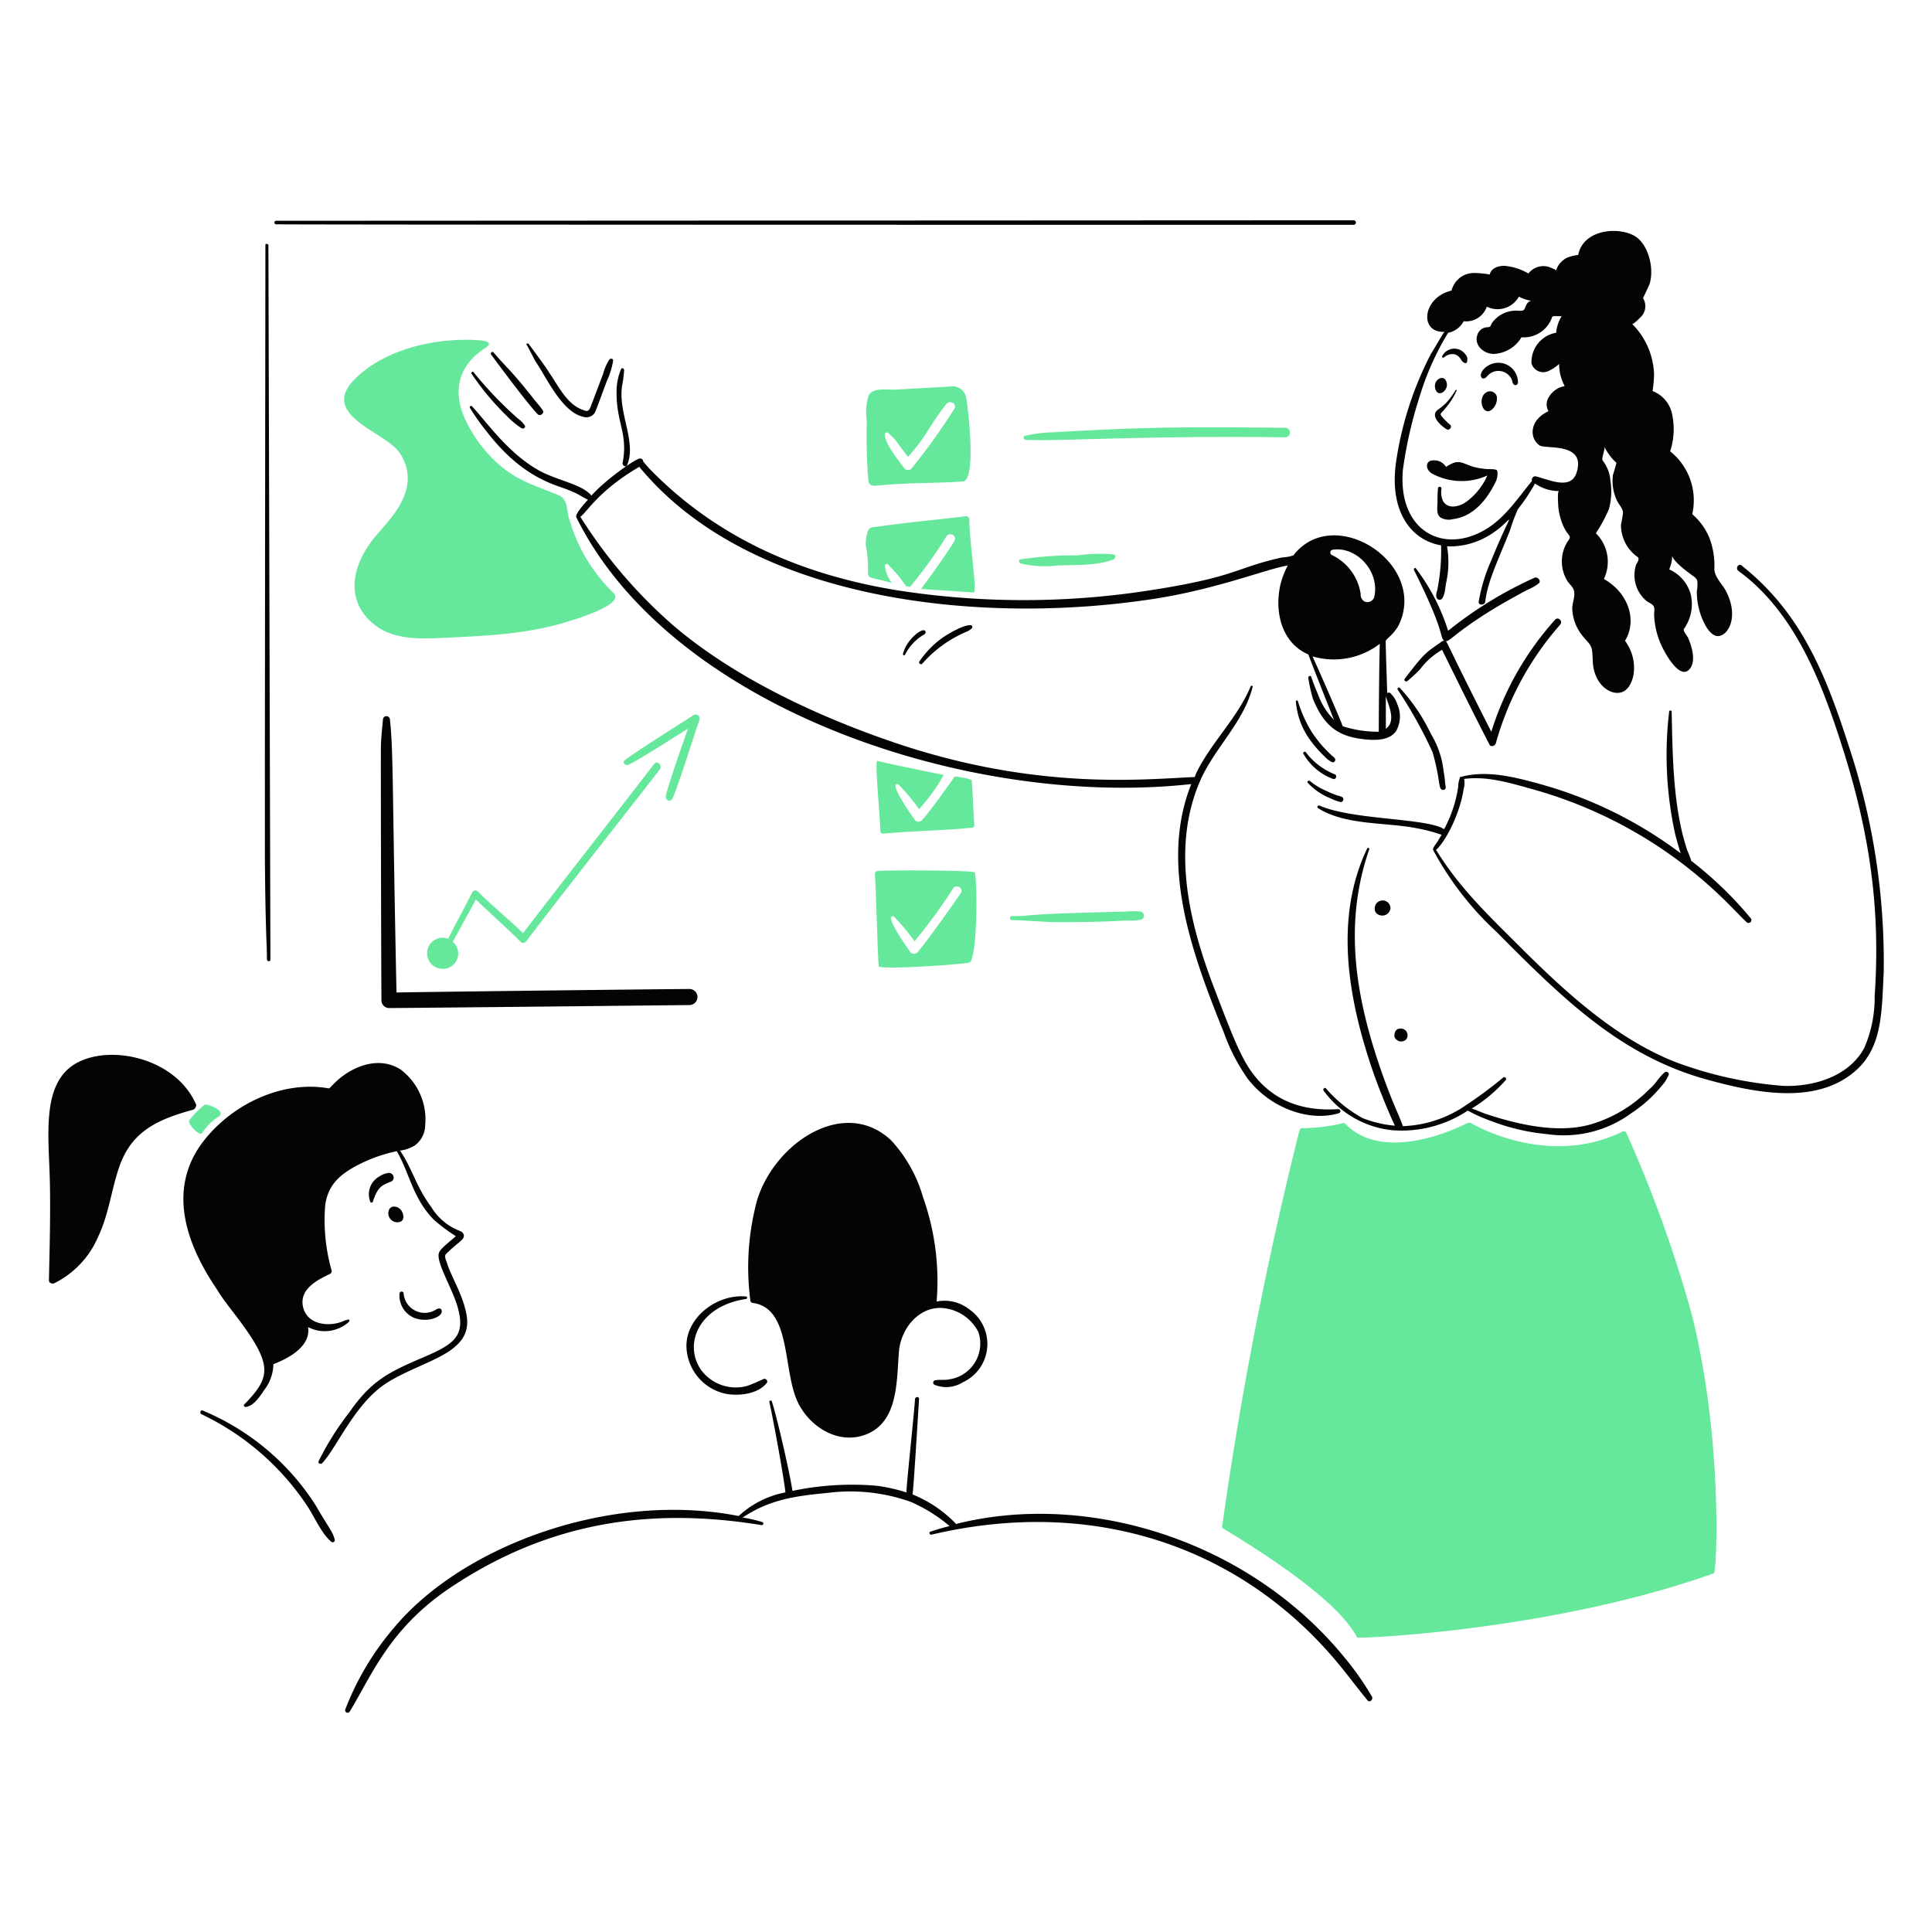 <svg viewBox="0 0 82 82" height="82" width="82" xmlns="http://www.w3.org/2000/svg"><g transform="matrix(0.41,0,0,0.41,0,0)"><path d="M149.179,56.453a20.329,20.329,0,0,1-.417,4.733,1.017,1.017,0,0,0-.052.677.331.331,0,0,0,.521.156c.364-.365.375-1.194.468-1.665a9.809,9.809,0,0,0,.1-3.8,7.685,7.685,0,0,0,3.484-.676c3.5-1.583,3.857-4.652,1.093,2.133a17.724,17.724,0,0,0-1.3,4.265c-.055.415.625.416.677,0,.253-2.059,1.152-3.857,2.548-7.334a19.176,19.176,0,0,1,.832-2.236,18.606,18.606,0,0,0,1.769-2.653,4.3,4.3,0,0,0,2.5.78c-.208,0-.1,1.249-.1,1.405a6.133,6.133,0,0,0,.676,2.5c.4.78.778.718.312,1.3a3.868,3.868,0,0,0,0,4.161c.258.366.676.676.676,1.144.052.573-.208,1.093-.208,1.665a4.764,4.764,0,0,0,1.145,2.912c.32.41.788.779.884,1.3.114.622.052,1.2.156,1.82.375,2.25,2.256,3.169,3.276,2.445,1.066-.757,1.421-3.255,0-5.15,1.232-1.989.49-4.869-2.184-6.4a4.137,4.137,0,0,0-.832-4.733,15.415,15.415,0,0,0,1.352-2.5,6.907,6.907,0,0,0,.156-2.913,3.786,3.786,0,0,0-.78-2.08c-.208-.208.26-1.2.156-1.457a5.6,5.6,0,0,0,1.248,1.665s-.312,1.144-.364,1.248a4.743,4.743,0,0,0,.416,2.652c.159.363.624.833.624,1.249a10.412,10.412,0,0,1-.208,1.248,4.056,4.056,0,0,0,1.769,3.381c.156.208-.1.572-.208.78a3.478,3.478,0,0,0,1.092,3.745c.205.159.52.26.676.468.208.208.1.676.1.936a8.306,8.306,0,0,0,1.04,3.745c.366.675,1.717,3.016,2.653,1.872.654-.8.241-2.214-.156-3.173-.107-.258-.52-.676-.468-.936a4.441,4.441,0,0,0,.728-3.589,3.99,3.99,0,0,0-2.237-2.6,3.489,3.489,0,0,0,.312-1.456c0,.516,1.453,1.624,1.873,1.924.26.208.616.366.728.728a4.227,4.227,0,0,1-.052,1.092,7.3,7.3,0,0,0,.936,3.589c.307.524.835,1.2,1.508.988,1.025-.328,1.813-2.24.573-4.629-.354-.681-1.2-1.456-1.2-2.288a8.018,8.018,0,0,0-.52-3.225,6.588,6.588,0,0,0-1.768-2.444,6.476,6.476,0,0,0-2.289-6.5,7.417,7.417,0,0,0,.156-4.056,3.264,3.264,0,0,0-1.976-2.185,15.126,15.126,0,0,0,.156-1.664,7.719,7.719,0,0,0-2.288-5.3c.1.156.884-.676.988-.78a1.569,1.569,0,0,0,.156-1.873s.626-1.3.676-1.456c.523-1.652-.135-4.348-1.768-5.1-1.925-.883-5.15-.364-5.618,2.08a5.582,5.582,0,0,0-1.092.26,2.235,2.235,0,0,0-1.2,1.353c0-.1-.624-.312-.728-.364a1.955,1.955,0,0,0-2.133.676,5.934,5.934,0,0,0-2.34-.781c-.623-.064-1.508.157-1.664.885a9.594,9.594,0,0,0-1.717-.156,2.387,2.387,0,0,0-2.236,1.82c-3.055.705-3.392,4.459-.676,4.265-.143,0-.388.544-1.457,2.288a35.235,35.235,0,0,0-3.64,11.391C143.837,53.149,146.228,55.962,149.179,56.453Zm-3.953-7.8a43.294,43.294,0,0,1,1.716-7.542,28.536,28.536,0,0,1,2.965-6.657,2.341,2.341,0,0,0,1.612-1.2,2.252,2.252,0,0,0,2.393-1.509,2.529,2.529,0,0,0,3.328-1.04,3.617,3.617,0,0,0,1.252.423c-.567.163-.574.877-.784.981-.156.1-.52.052-.676.052a3.049,3.049,0,0,0-2.6,1.3c-.128.254-.113.416-.468.416a1.119,1.119,0,0,0-1.041.832c-.347,1.1.78,1.974,1.769,1.924a3.5,3.5,0,0,0,2.808-1.716,3.107,3.107,0,0,0,2.809-1.352c.647-.97-.045-.832,1.352-.832a3.954,3.954,0,0,0-.572,1.716,3.067,3.067,0,0,0-2.548,3.173,1.271,1.271,0,0,0,1.872.728,4.168,4.168,0,0,0,.988-.676,4.711,4.711,0,0,0,.468,2.08c.052.052.052.156.1.208-.052.052-.208.052-.208.052a2.4,2.4,0,0,0-1.56,1.352,1.389,1.389,0,0,0,.1,1.2c-2.012.938-1.987,2.8-.936,3.536.615.429,4.841-.363,3.848,2.809-.569,1.821-2.71.8-4.16.416-.366-.1-.52.208-.468.468-1.457,1.768-2.752,3.752-4.681,4.941C149.5,57.459,144.69,55.037,145.226,48.652Z" fill="#040404"></path><path d="M147.93,48.756l.208.208a6.421,6.421,0,0,0,5.826.26,6.65,6.65,0,0,1-2.081,2.652c-.671.527-1.924.937-2.5,0a2.211,2.211,0,0,1-.156-1.3.186.186,0,0,0-.364-.052,12.672,12.672,0,0,0-.052,1.4c0,.469-.157,1.249.26,1.613a1.626,1.626,0,0,0,1.3.208c2.028-.232,3.45-1.855,4.369-3.693a1.94,1.94,0,0,0,.26-1.3c-.055-.26-.988-.156-1.2-.208-2.479-.191-2.375-1.364-4.109-.208a1.42,1.42,0,0,0-1.353-.676C147.67,47.664,147.566,48.34,147.93,48.756Z" fill="#040404"></path><path d="M149.751,44.439c.258.158.624-.208.364-.468a6.289,6.289,0,0,1-.832-.832c-.351-.351.024-.427.26-.78a7.545,7.545,0,0,0,1.248-1.925c.052-.052-.052-.1-.1-.052a8.289,8.289,0,0,1-.78,1.092c-.771.9-1.249.891-1.353,1.353C148.428,43.39,149.219,44.113,149.751,44.439Z" fill="#040404"></path><path d="M153.912,40.59c-1.041.52-.417,2.653.572,1.769a1.519,1.519,0,0,0,.468-1.3A.722.722,0,0,0,153.912,40.59Z" fill="#040404"></path><path d="M148.554,40.122c.213,1.3,1.694.171,1.093-.78C149.315,38.818,148.422,39.314,148.554,40.122Z" fill="#040404"></path><path d="M149.491,37a1.24,1.24,0,0,1,1.144-.312,1.159,1.159,0,0,1,.624.572c.1.159.52.573.624.157,0-.285.138-.435-.364-.937a1.4,1.4,0,0,0-2.236.416C149.231,37,149.387,37.053,149.491,37Z" fill="#040404"></path><path d="M153.547,39.186c.209,0,.313-.156.469-.312a1.509,1.509,0,0,1,2.5.468c.052.156.052.364.208.468.156.156.416,0,.416-.208a2.034,2.034,0,0,0-3.224-1.664c-.313.208-.781.728-.573,1.092A.232.232,0,0,0,153.547,39.186Z" fill="#040404"></path><path d="M154.848,76.946a31.216,31.216,0,0,1,6.657-12.275c.315-.362-.2-.878-.52-.52a31.228,31.228,0,0,0-6.605,11.6c-4.62-9.085-4.57-9.362-4.733-9.362.47,0,1.07-.954,4.837-3.276,1.523-.939,3.579-2.023,3.588-2.029a5.6,5.6,0,0,0,1.2-.676c.31-.262-.052-.676-.364-.624a41.372,41.372,0,0,0-9,5.513,21.115,21.115,0,0,0-3.329-6.449c-.1-.156-.26.052-.208.156,3.322,6.645,2.6,6.811,3.121,7.333a.313.313,0,0,0-.208.052c-1.691,1.208-1.669,1.009-3.849,3.849a.184.184,0,0,0,.26.26,14.17,14.17,0,0,0,1.3-1.2,7.448,7.448,0,0,1,2.289-2.028c1.612,3.276,3.224,6.553,4.889,9.778C154.276,77.362,154.744,77.258,154.848,76.946Z" fill="#040404"></path><path d="M137.268,112.677c-.1-.156-.364.052-.26.208a10.04,10.04,0,0,0,7.074,4.109,12.311,12.311,0,0,0,7.281-1.665c1.208-.638-.562-.448,4.213,1.145a21.952,21.952,0,0,0,4.629.936,11.816,11.816,0,0,0,8.686-2.185,13.86,13.86,0,0,0,3.12-2.808,3.979,3.979,0,0,0,.728-1.144c.1-.261-.26-.416-.416-.26-.623.519-.881,1.159-1.612,1.768a14.008,14.008,0,0,1-6.137,3.641c-3.34.926-7.394,0-10.714-1.093-.516-.169-.989-.416-1.509-.572a15.374,15.374,0,0,0,3.537-2.964.191.191,0,0,0-.26-.26,46.026,46.026,0,0,1-4,2.964,12.252,12.252,0,0,1-6.4,2.081c-.459-1.3-1-2.209-2.133-5.409-2.729-7.748-4.08-15.368-1.352-23.249a.117.117,0,0,0-.208-.1c-3.416,7.15-2.022,15.414.52,22.885.635,1.867,1.669,4.4,2.341,5.825a11.952,11.952,0,0,1-3.329-.78A13.707,13.707,0,0,1,137.268,112.677Z" fill="#040404"></path><path d="M133.887,57.494a4.057,4.057,0,0,1-1.144.208c-5.008,1.1-4.575,2.03-14.2,3.484a84.77,84.77,0,0,1-25.8-.1c-9.692-1.6-18.382-5.324-25.329-12.378-.31-.315-.572-.624-.832-.936a.31.31,0,0,0-.312-.312c-.414-.035-3.623,2.223-5.045,3.848-.965-1.205-3.622-1.571-5.514-2.652-3.266-1.868-5.427-5.123-6.865-6.606-.1-.1-.26.052-.208.157a24.123,24.123,0,0,0,1.768,2.5c3.993,5.154,7.449,5.493,8.842,6.189.572.208,1.04.572,1.612.832-.22.276-1.369,1.471-1.2,1.821,9.818,19.839,40.8,30.158,63.661,27.617-3.346,8.367.142,17.71,3.381,25.746a19.907,19.907,0,0,0,2.444,4.733c2.457,3.216,6.574,4.492,9.466,3.588a.213.213,0,0,0-.052-.416c-3.275.219-6.172-.605-8.321-3.016-1.507-1.69-2.291-3.58-4.629-9.726-2.522-6.629-4.347-14.294-1.405-21.169,1.468-3.428,4.525-6.085,5.462-9.778.052-.156-.156-.208-.208-.052-1.353,3.225-3.964,5.664-5.514,8.738a3.181,3.181,0,0,0-.26.624c-5.114.2-16.343,1.493-31.31-3.64-7.821-2.682-16.269-6.617-22.573-11.963a50.6,50.6,0,0,1-9.726-11.338c.594-.357,1.845-2.688,6.1-5.171,11.577,14.057,35.576,16.426,53.4,13.649,6.45-1.006,11.669-3.116,13.73-3.433a9.448,9.448,0,0,0-.676,1.664c-.773,2.811-.1,6.293,2.809,7.542.416,1.144,2.5,6.4,2.652,6.761a6.951,6.951,0,0,1-1.56-2.392c-.265-.675-.572-1.353-.78-2.029-.052-.208-.364-.1-.312.1a15.666,15.666,0,0,0,.468,2.133c1.217,3.044,2.836,3.952,5.357,4.213,1.091.112,2.594.152,3.277-.885a3.06,3.06,0,0,0,.1-2.756,2.5,2.5,0,0,0-.729-1.144c-.1-.1-.208-.052-.312,0,0-.365-.13-3.9-.156-5.358,0-.271.984-.737,1.509-2.028C147.5,58.12,138.019,52.147,133.887,57.494Zm8.374,4.317a.748.748,0,0,1-.988.468.812.812,0,0,1-.416-.781,5.312,5.312,0,0,0-3.017-4.056.3.3,0,0,1,.052-.52C140.347,56.475,142.883,59.11,142.261,61.811Zm1.2,13.626v-3.38C143.547,72.6,144.671,74.628,143.457,75.437Zm-.728.312a11.934,11.934,0,0,1-3.745-.572c-.052-.312-2.652-6.241-3.12-7.229a7.821,7.821,0,0,0,6.969-1.3C142.778,68.074,142.729,74.162,142.729,75.749Z" fill="#040404"></path><path d="M149.6,81.054a11.923,11.923,0,0,0-.156-1.2,9.354,9.354,0,0,0-1.3-3.849,19.2,19.2,0,0,0-3.224-4.785.147.147,0,0,0-.208.208,45.686,45.686,0,0,1,3.588,6.45,21.886,21.886,0,0,1,.677,3.172c.081.244.031.729.468.729.239-.12.208-.149.208-.364C149.647,81.263,149.6,81.158,149.6,81.054Z" fill="#040404"></path><path d="M137.112,78.3a2.529,2.529,0,0,0,.728.572c.26.156.516-.153.312-.416a12.523,12.523,0,0,1-2.34-2.653,13.332,13.332,0,0,1-1.456-3.224c-.052-.1-.209-.1-.209.052a7.891,7.891,0,0,0,1.145,3.484A11.869,11.869,0,0,0,137.112,78.3Z" fill="#040404"></path><path d="M138,80.638c.26.1.468-.312.208-.468a7.052,7.052,0,0,1-1.664-.936,6.417,6.417,0,0,1-1.352-1.352c-.106-.155-.364,0-.26.156A5.919,5.919,0,0,0,138,80.638Z" fill="#040404"></path><path d="M137.788,82.667a4.576,4.576,0,0,0,.988.364.282.282,0,0,0,.156-.52,1.653,1.653,0,0,0-.468-.156,11.078,11.078,0,0,1-1.248-.52,6.835,6.835,0,0,1-1.612-.989c-.156-.1-.364.1-.208.208A6.462,6.462,0,0,0,137.788,82.667Z" fill="#040404"></path><path d="M191.359,77.154c-2.429-7.575-5.019-13.828-11.078-18.62-.319-.252-.673.308-.312.572,5.19,3.793,7.968,9.983,9.986,15.915,3.054,8.978,4.845,17.43,4.109,28.086a13.039,13.039,0,0,1-1.092,5.409c-1.607,2.916-5.15,3.969-8.27,3.9a40.642,40.642,0,0,1-11.182-2.445c-6.225-2.414-11.6-7.382-16.384-12.17-3.109-3.109-6.032-5.856-8.478-9.83.73-.547,2.4-3.335,2.861-6.293a2.415,2.415,0,0,0,.052-1.041c2.289-.312,4.626.375,6.813.989A45.989,45.989,0,0,1,178.2,92.861c.884.832,1.729,1.755,2.6,2.6a.3.3,0,0,0,.468-.364,38.6,38.6,0,0,0-6.189-5.981,9.375,9.375,0,0,0-.416-1.092c-1.472-4.416-1.511-9.664-1.613-14.355,0-.156-.26-.156-.26,0a38.188,38.188,0,0,0,.625,12.691c.115.45.507,1.847.572,1.976a43.489,43.489,0,0,0-14.771-7.23c-2.544-.694-5.357-1.4-8.01-.676-.1,0-.1.1-.1.156a2.546,2.546,0,0,0-.156.885,13.412,13.412,0,0,1-1.456,4.368c-1.764-1.175-9.435-.929-12.9-2.444-.156-.052-.314.159-.156.26,2.819,1.8,7,1.452,10.194,2.08a17.818,17.818,0,0,1,2.6.677c-.1.208-.26.416-.364.624-.2.327-.521.642-.521.936a32.328,32.328,0,0,0,6.606,8.53c6.95,7.022,12.9,12.8,21.688,15.239,5.234,1.455,11.531,2.667,15.551-.988,2.715-2.469,2.6-6.2,2.809-10.091A70.785,70.785,0,0,0,191.359,77.154Z" fill="#040404"></path><path d="M175.08,135.874a132.152,132.152,0,0,0-6.709-18.568c-.05-.105-.208-.26-.313-.208-7.848,3.911-15.707-.78-15.759-.832a.615.615,0,0,0-.52.052c-.208.1-8.345,4.345-12.534,0-.1-.106-.261-.052-.417,0a18.33,18.33,0,0,1-3.848.468.374.374,0,0,0-.468.26,391.813,391.813,0,0,0-8.01,41.088c0,.1,11.609,6.652,13.991,11.391.052.1,19.972-.625,36.927-6.658C177.732,162.711,178.366,148.718,175.08,135.874Z" fill="#65E89C"></path><path d="M48.8,38.666a27.354,27.354,0,0,0,3.693,4.421A8.388,8.388,0,0,0,54,44.335c.208.1.468-.1.312-.312a2.78,2.78,0,0,0-.676-.676,39.68,39.68,0,0,1-4.629-4.837C48.954,38.406,48.746,38.562,48.8,38.666Z" fill="#040404"></path><path d="M51.086,36.481c-.1-.156-.364.052-.26.208.076.1,3.758,5.11,4.837,6.19.26.26.732-.107.521-.416-.359-.525-.833-.989-1.2-1.509C52.683,38.074,52.4,38.035,51.086,36.481Z" fill="#040404"></path><path d="M60.344,43.139a1.058,1.058,0,0,0,1.2-.364c.147-.2,1.077-2.845,1.3-3.381a8.383,8.383,0,0,0,.624-2.028c.052-.261-.312-.313-.416-.1a5.153,5.153,0,0,0-.624,1.457c-.131.326-1.014,2.691-1.144,3.016-.161.321-.228,1.031-.833.729-1.716-.521-2.6-2.445-3.536-3.8-.48-.8-1.809-2.532-2.185-3.069-.1-.1-.312,0-.208.1.312.52.572,1.092.884,1.665C56.493,38.923,58.13,42.632,60.344,43.139Z" fill="#040404"></path><path d="M64.609,38.3c0-.156-.26-.26-.312-.1a6.007,6.007,0,0,0-.468,2.548c0,3.038,1.2,4.189.624,7.178-.05.26.364.52.468.208,1.04-2.426-1.1-5.622-.468-8.478A13.506,13.506,0,0,0,64.609,38.3Z" fill="#040404"></path><path d="M98.26,142.791c-.468.1-.936,0-1.456.1a.245.245,0,0,0-.052.468,3.219,3.219,0,0,0,2.912-.26,4.37,4.37,0,0,0,.625-7.593,4.118,4.118,0,0,0-3.277-.781H96.96a25.926,25.926,0,0,0-1.4-10.766,14.618,14.618,0,0,0-3.277-5.877c-4.79-4.571-11.987.108-13.887,6.085a26.6,26.6,0,0,0-.728,10.4.292.292,0,0,0,.26.313c3.948.526,3.1,6.708,4.577,10.09,1.135,2.6,4.11,4.58,6.969,3.588,3.59-1.244,3.322-5.669,3.589-8.685.2-2.289,1.976-4.569,4.421-4.473a4.574,4.574,0,0,1,3.8,2.5A3.746,3.746,0,0,1,98.26,142.791Z" fill="#040404"></path><path d="M74.959,144.247c1.352.314,3.5.114,4.421-1.092.158-.206-.1-.468-.312-.416a18.077,18.077,0,0,1-1.716.728,4.466,4.466,0,0,1-4.785-1.664c-1.881-2.746-.123-6.647,4.681-7.334a.133.133,0,0,0-.052-.26c-2.913-.26-6.111,2.08-6.137,5.1A5.142,5.142,0,0,0,74.959,144.247Z" fill="#040404"></path><path d="M139.245,171.657c-9.923-12.215-26.68-17.352-40.309-13.887v-.052a12.927,12.927,0,0,0-4.473-3.016c.1-.417.572-8.218.677-9.882,0-.261-.365-.261-.417,0-.1,1.664-.936,9.257-.884,9.674a18.791,18.791,0,0,0-2.964-.677,29.811,29.811,0,0,0-8.842.521c-.208-1.561-1.62-7.747-2.133-9.258a.133.133,0,0,0-.26.052c.364,1.56,1.509,7.8,1.665,9.362a9.752,9.752,0,0,0-4.837,2.444c-13.227-2.6-28.457,3.016-35.576,11.442a28.985,28.985,0,0,0-5.149,8.582.257.257,0,0,0,.468.208c2.28-3.752,4.11-8.61,10.455-12.846,10.111-6.753,20.6-8.326,32.142-6.45.208.052.312-.26.1-.312a14.267,14.267,0,0,0-2.028-.468c2.789-1.86,5.438-2.231,8.79-2.548a18.57,18.57,0,0,1,8.633.936,16.176,16.176,0,0,1,4,2.5c-.676.156-1.352.364-1.976.572-.208.052-.105.362.1.312,17.069-4.015,32.045,1.455,41.816,13,1.145,1.352,2.2,2.793,3.329,4.161.212.257.572-.052.468-.364A29.991,29.991,0,0,0,139.245,171.657Z" fill="#040404"></path><path d="M32.623,155.742a25.44,25.44,0,0,0-11.651-9.726c-.208-.1-.312.26-.156.364a27.161,27.161,0,0,1,10.922,9.414c.826,1.2,1.457,2.86,2.549,3.8a.218.218,0,0,0,.364-.208C34.459,158.582,34.079,158.239,32.623,155.742Z" fill="#040404"></path><path d="M20.3,114.341c-1.956-4.531-8.179-6.159-11.91-4.525-4.261,1.866-3.324,7.639-3.225,12.639.067,3.38-.026,6.759-.1,10.09-.006.26.312.364.52.312a9.534,9.534,0,0,0,4.577-4.837c1.112-2.331,1.356-4.836,2.185-7.229,1.274-3.68,3.945-4.906,7.7-5.93C20.244,114.757,20.348,114.393,20.3,114.341Z" fill="#040404"></path><path d="M41.36,133.9a2.5,2.5,0,0,0,1.457,2.5c1.4.59,3.01-.091,2.912-.676a.286.286,0,0,0-.156-.26c-.26-.052-.416.1-.624.208a2.19,2.19,0,0,1-3.172-1.821A.214.214,0,0,0,41.36,133.9Z" fill="#040404"></path><path d="M48.33,136.342c-.281-2.13-1.671-4.236-2.081-5.669-.1-.26-.26-.624-.1-.832,1.319-1.319,1.873-1.443,1.873-1.925a.555.555,0,0,0-.364-.468,5.965,5.965,0,0,1-3.017-2.5c-1.6-2.158-1.921-3.912-3.234-5.843a3.6,3.6,0,0,0,1.57-.554,2.65,2.65,0,0,0,1.04-2.08,6.463,6.463,0,0,0-2.5-5.721c-2.246-1.5-5.071-.391-6.814,1.3-.211.2-.416.416-.624.624-4.889-.884-10.124,1.678-13.055,5.513-3.62,4.738-1.961,10.29,1.4,15.239.676,1.144,1.681,2.328,2.6,3.589,3.241,4.446,2.9,5.66.26,8.374-.1.105,0,.26.156.26.833-.1,1.462-1.089,1.925-1.769a4.509,4.509,0,0,0,.936-2.652c0-.052,4-1.3,3.588-3.849a3.735,3.735,0,0,0,4.265-.572c.052-.1,0-.26-.1-.208a2.932,2.932,0,0,0-.624.208c-1.456.572-3.641.312-4.057-1.508s1.419-2.777,2.809-3.433a.366.366,0,0,0,.156-.312,19.123,19.123,0,0,1-.676-6.762c.282-2.129,1.517-3.207,3.329-4.16a15.539,15.539,0,0,1,4.084-1.461c1.339,2.294,1.658,4.915,3.873,7.13a18.176,18.176,0,0,0,2.237,1.664c-.324.324-1.586,1.272-1.717,1.664-.434.87,1.27,3.558,1.873,5.566.932,3.109-.334,3.954-3.485,5.3-3.554,1.523-5.393,2.381-7.7,5.721a29.246,29.246,0,0,0-3.172,5.045c-.1.208.211.367.364.208,1.5-1.555,3.406-6.239,6.709-8.322C43.818,140.785,48.837,140.188,48.33,136.342Z" fill="#040404"></path><path d="M100.029,41.266a1.429,1.429,0,0,0-1.717-1.248c-1.82.1-3.641.2-5.513.312-.832.049-2.39-.258-2.861.572a5.757,5.757,0,0,0-.208,2.653,58.53,58.53,0,0,0,.156,6.137c.066.623.469.626.989.572,2.913-.3,5.871-.23,8.789-.416C101.015,49.762,100.341,43.139,100.029,41.266ZM94,47.3c2.185-2.5,1.925-2.861,3.953-5.462,0-.052.052-.052.1-.1a.478.478,0,0,1,.52-.052h.052a.473.473,0,0,1,.208.573A65.17,65.17,0,0,1,94.359,48.5a.5.5,0,0,1-.728,0c-.915-1.239-2.028-2.607-2.028-3.537a.191.191,0,0,1,.312-.156,5.426,5.426,0,0,1,1.248,1.4C93.431,46.566,93.735,46.935,94,47.3Z" fill="#65E89C"></path><path d="M100.341,53.749a.337.337,0,0,0-.313-.312c-3.068.364-6.2.656-9.257,1.092-.314.045-.729,0-.885.364a3.4,3.4,0,0,0-.156,2.133c.478,3.423-.835,2.347,2.6,3.328a3.775,3.775,0,0,1-.728-1.768.191.191,0,0,1,.312-.156,14.741,14.741,0,0,1,1.872,2.236c.156.052.312.052.416.1a49.883,49.883,0,0,0,3.849-5.357.478.478,0,0,1,.52-.052h.052a.469.469,0,0,1,.208.572c-.1.312-2.08,3.173-3.484,5.045.1,0,5.561.364,5.461.364C101.173,61.394,100.367,56.09,100.341,53.749Z" fill="#65E89C"></path><path d="M100.913,90.312c-.052-.208-8.27-.26-10.038-.156a.336.336,0,0,0-.312.312c.156,2.133.309,9.416.416,9.57.254.369,9-.208,9.414-.416C101.121,99.154,101.225,91.925,100.913,90.312Zm-5.93,8.27a.5.5,0,0,1-.728,0c-.42-.569-2.028-2.913-2.028-3.537a.191.191,0,0,1,.312-.156,20.564,20.564,0,0,1,2.132,2.549,54.684,54.684,0,0,0,4.057-5.565.478.478,0,0,1,.52-.052H99.3a.469.469,0,0,1,.208.572C99.3,92.705,96.18,97.178,94.983,98.582Z" fill="#65E89C"></path><path d="M38.916,55.465c-2.347,2.751-3.432,6.6-.156,9.206,2.029,1.612,4.837,1.468,7.281,1.352,4.006-.189,8.284-.366,12.171-1.508.679-.2,6.6-1.871,5.305-3.121a17.3,17.3,0,0,1-4.629-7.8c-.254-.938-.1-1.929-1.092-2.341-2.025-.841-3.958-1.4-5.721-2.808a14.118,14.118,0,0,1-3.849-4.889c-1.443-3.023-.808-5.711,2.028-7.542.825-.532.053-.733-.52-.78-4.314-.352-9.841.821-13,4.005-3.654,3.68,2.748,5.312,4.472,7.437a4.542,4.542,0,0,1,.833,4.057C41.533,52.609,40.161,54.006,38.916,55.465Z" fill="#65E89C"></path><path d="M39.488,103.575a.8.8,0,0,0,.78.78c4.109-.026,28.71-.286,31.1-.312a.832.832,0,0,0,0-1.664c-4.109.026-28.19.312-30.323.364-.444-21.165-.312-24.881-.676-28.242a.364.364,0,0,0-.728,0c-.075.883-.182,1.767-.208,2.653S39.462,101.234,39.488,103.575Z" fill="#040404"></path><path d="M54.155,96.606c-1.508-1.457-3.173-2.809-4.681-4.317a.368.368,0,0,0-.572.052c-.791,1.607-1.716,3.224-2.5,4.837a1.613,1.613,0,1,0-.573,3.12,1.592,1.592,0,0,0,1.041-2.808c.312-.572,1.924-3.485,2.392-4.369,1.508,1.456,3.121,2.861,4.629,4.369.208.208.467.1.624-.1,3.516-4.645,12.8-16.432,13.783-17.736.313-.415-.254-.984-.572-.572C64.2,83.651,55.091,95.305,54.155,96.606Z" fill="#65E89C"></path><path d="M68.926,82.511c.046.313.364.52.624.26.312-.312,2.393-6.97,2.861-8.27a.42.42,0,0,0-.624-.468c-1.193.786-6.031,3.8-7.126,4.681-.259.209.052.572.364.468,1.249-.572,5.3-3.225,6.19-3.745C70.9,76.321,68.866,82.1,68.926,82.511Z" fill="#65E89C"></path><path d="M95.452,84.9a.5.5,0,0,1-.729,0c-.42-.569-2.028-2.912-2.028-3.536a.191.191,0,0,1,.312-.157,20.663,20.663,0,0,1,2.133,2.549,18.13,18.13,0,0,0,2.548-3.537c-.312-.052-6.4-1.3-6.865-1.456-.312-.1.312,6.033.312,7.281a.279.279,0,0,0,.26.261C94.463,86,97.532,86,100.6,85.683a.246.246,0,0,0,.26-.26c-.1-1.56-.156-3.068-.26-4.629,0-.156-1.249-.364-1.769-.416C97.792,81.887,96.232,84.019,95.452,84.9Z" fill="#65E89C"></path><path d="M27.422,89.272c.079,8.4.208,7.989.208,10.038,0,.26.416.26.364,0,0-.052-.208-73.751-.208-73.907,0-.208-.364-.208-.312,0C27.474,26.287,27.4,86.515,27.422,89.272Z" fill="#040404"></path><path d="M28.566,23.219c.036,0-3.072.052,111.563.052a.234.234,0,0,0,0-.468l-111.563.052C28.358,22.855,28.358,23.219,28.566,23.219Z" fill="#040404"></path><path d="M143.821,93.589a.822.822,0,0,0-1.508.52c0,.724,1.207.987,1.56.156C143.913,94.173,144.034,94.014,143.821,93.589Z" fill="#040404"></path><path d="M145.538,107.632a.7.7,0,0,0-.676-1.144c-.515.041-.575.731-.468.936A.748.748,0,0,0,145.538,107.632Z" fill="#040404"></path><path d="M41.464,125.212c-.364-.417-1.129-.466-1.248.208a.933.933,0,0,0,1.092,1.092C41.985,126.408,41.777,125.524,41.464,125.212Z" fill="#040404"></path><path d="M40.736,121.779a.5.5,0,0,0-.468-.364,2.279,2.279,0,0,0-.988.364,2.107,2.107,0,0,0-.936,2.652c.052.1.26.052.26-.052.514-1.541.9-1.67,1.924-2.08A.461.461,0,0,0,40.736,121.779Z" fill="#040404"></path><path d="M19.568,116.006c-.1.416,1.144,1.664,1.352,1.3a5.582,5.582,0,0,1,1.717-1.716c.827-.58-.989-1.249-1.405-1.249A8.414,8.414,0,0,0,19.568,116.006Z" fill="#65E89C"></path><path d="M133.107,45.271a.5.5,0,0,0,0-.988c-9.585-.09-14.142-.119-24.081.468a14.15,14.15,0,0,0-2.912.364c-.26.052-.156.364.052.416C109.438,45.713,118.139,45.074,133.107,45.271Z" fill="#65E89C"></path><path d="M116.516,94.369c-11.9.27-9.158.468-11.755.468a.208.208,0,0,0,0,.416c1.665.026,3.329.208,4.993.208,4.833,0,5.891-.156,6.866-.156a7.36,7.36,0,0,0,1.508-.1.442.442,0,0,0,0-.832A7.118,7.118,0,0,0,116.516,94.369Z" fill="#65E89C"></path><path d="M105.646,58.326a11.112,11.112,0,0,0,3.9.208c1.872-.065,3.953.052,5.722-.624.208-.1.312-.467,0-.52a15.859,15.859,0,0,0-3.693.1,37.651,37.651,0,0,0-5.929.416C105.437,57.958,105.438,58.222,105.646,58.326Z" fill="#65E89C"></path><path d="M95.452,68.728a12.6,12.6,0,0,1,4.472-3.277,1.83,1.83,0,0,0,.677-.416.183.183,0,0,0-.1-.312c-.759-.075-2.389.917-3.017,1.352a9.894,9.894,0,0,0-2.34,2.445C95.087,68.676,95.348,68.832,95.452,68.728Z" fill="#040404"></path><path d="M95.816,65.5a.209.209,0,0,0-.208-.26c-.389,0-1.088.636-1.353.988a3.649,3.649,0,0,0-.78,1.457.117.117,0,0,0,.208.1,5.116,5.116,0,0,1,1.769-1.977C95.608,65.711,95.764,65.659,95.816,65.5Z" fill="#040404"></path></g></svg>